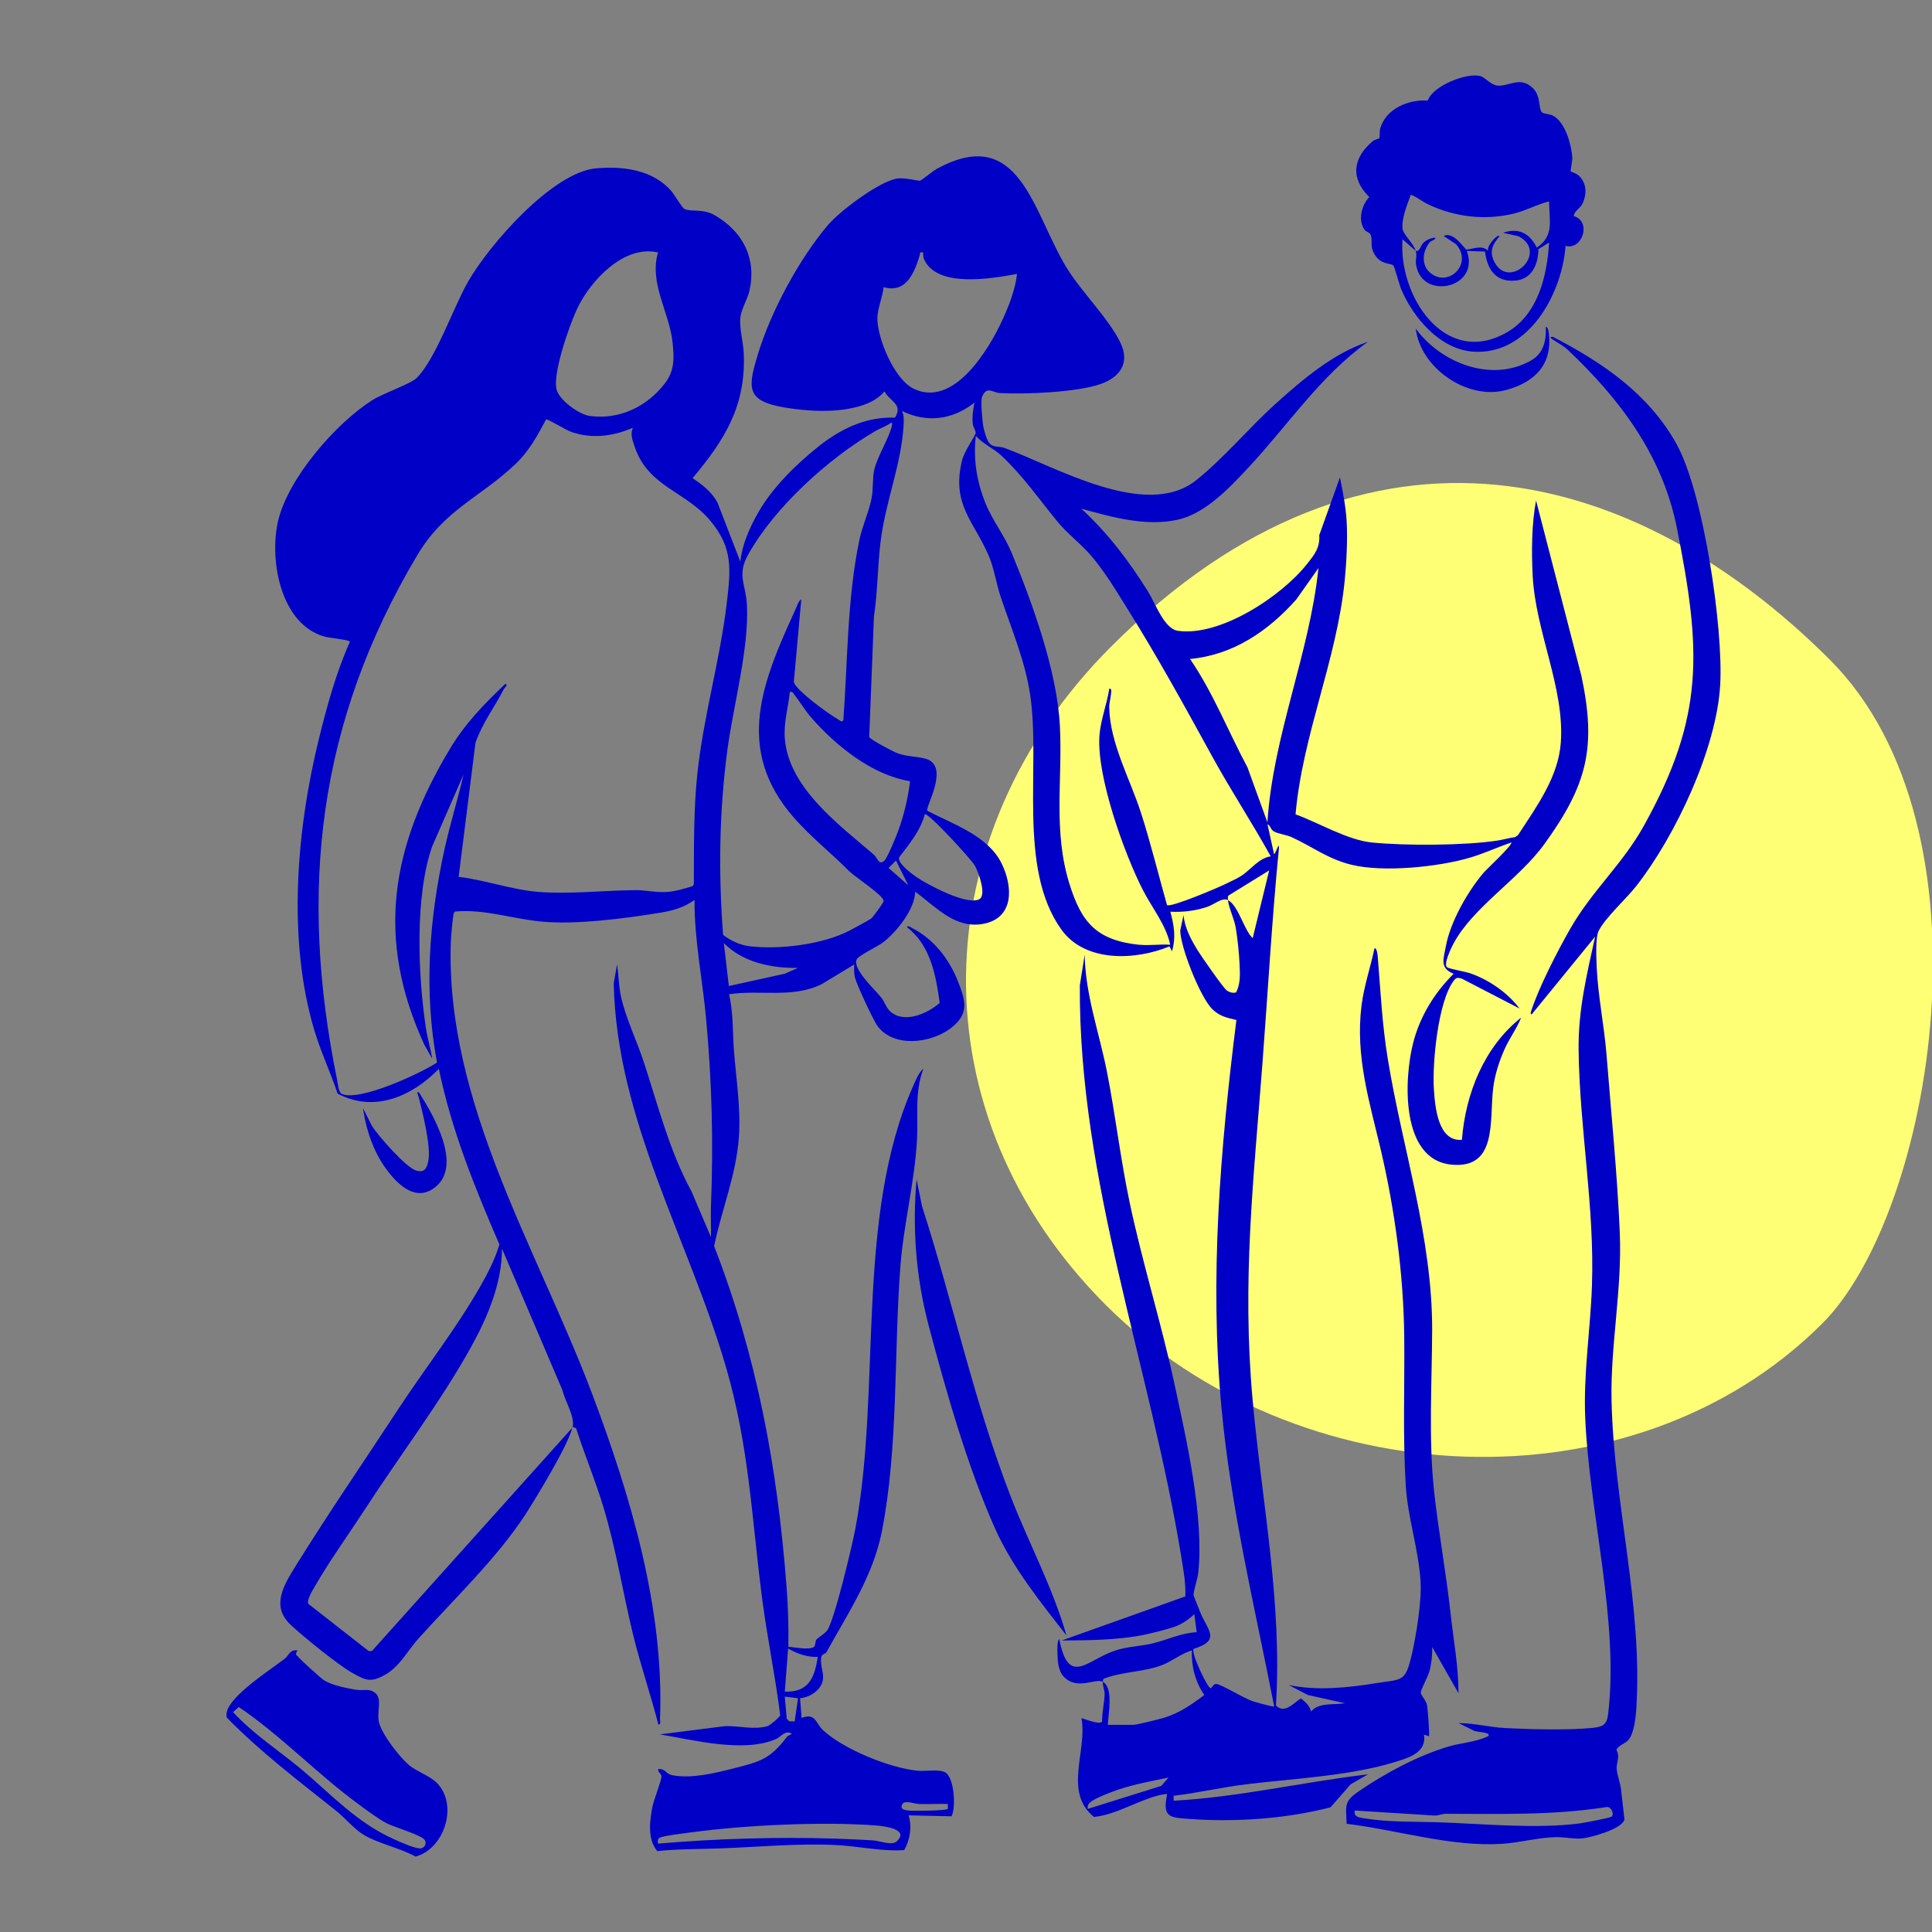 <svg width="128" height="128" viewBox="0 0 128 128" fill="none" xmlns="http://www.w3.org/2000/svg">
<rect x="0" y="0" width="128" height="128" fill="#808080" stroke="none"/>
<g clip-path="url(#clip0_830_1435)">
<path d="M121.228 43.705C108.635 31.121 90.777 25.696 73.624 42.83C61.032 55.408 60.679 73.876 73.259 86.455C85.84 99.034 108.141 100.262 120.733 87.683C128.047 80.377 132.478 54.944 121.228 43.705Z" fill="#FFFF75"/>
<path d="M37.918 94.558C37.727 95.612 35.532 99.213 34.843 100.287C32.98 103.18 30.029 105.994 27.713 108.571C27 109.366 26.481 110.419 25.51 110.96C24.539 111.501 24.215 111.326 23.302 110.81C22.389 110.294 20.053 108.4 19.256 107.647C17.936 106.402 18.795 105.028 19.605 103.725C21.758 100.253 24.107 96.836 26.348 93.414C28.108 90.725 30.137 88.144 31.743 85.363C32.278 84.434 32.776 83.485 33.088 82.453C31.461 78.686 29.905 74.856 29.075 70.814C27.307 72.633 24.792 73.749 22.368 72.454C21.899 71.055 21.265 69.71 20.837 68.299C19.028 62.284 19.638 55.028 21.119 48.988C21.659 46.794 22.261 44.584 23.182 42.519C23.178 42.386 21.825 42.265 21.547 42.19C18.6 41.399 17.833 37.157 18.414 34.559C19.053 31.712 22.248 28.04 24.676 26.504C25.369 26.067 27.199 25.434 27.593 25.052C28.855 23.823 30.033 20.381 30.984 18.707C32.365 16.264 36.594 11.406 39.495 11.152C41.279 10.998 43.23 11.243 44.462 12.638C44.666 12.867 45.189 13.766 45.338 13.841C45.799 14.066 46.55 13.783 47.401 14.286C49.231 15.377 50.135 17.134 49.654 19.261C49.521 19.844 49.102 20.493 49.048 21.059C48.982 21.755 49.239 22.645 49.272 23.353C49.442 26.85 48.044 29.106 45.886 31.679C46.533 32.112 47.164 32.595 47.538 33.302L49.048 37.207C49.169 36.075 49.671 34.938 50.231 33.96C51.169 32.32 52.667 30.842 54.128 29.66C55.588 28.477 57.302 27.595 59.294 27.67C59.846 26.783 58.987 26.625 58.601 25.934C58.211 26.388 57.684 26.675 57.124 26.858C55.555 27.37 53.592 27.27 51.974 26.996C49.397 26.558 49.542 25.68 50.222 23.441C51.073 20.635 52.974 17.101 54.887 14.873C55.675 13.957 58.323 11.963 59.485 11.822C59.95 11.768 60.875 11.993 60.946 11.972C61.104 11.926 61.751 11.364 62.033 11.206C67.59 8.134 68.436 14.124 70.677 17.754C71.665 19.357 73.47 21.118 74.238 22.72C74.873 24.044 74.201 24.981 72.947 25.434C71.408 25.988 67.901 26.142 66.237 26.038C65.739 26.009 65.382 25.543 65.067 26.284C64.955 26.546 65.083 27.87 65.141 28.232C65.183 28.49 65.357 29.085 65.494 29.293C65.756 29.689 66.179 29.543 66.536 29.672C69.901 30.9 75.881 34.459 79.222 31.837C81.011 30.434 82.778 28.307 84.517 26.746C86.256 25.185 88.31 23.416 90.63 22.645C87.472 24.902 85.331 28.174 82.72 30.967C81.455 32.32 79.861 34.039 77.998 34.439C75.885 34.892 73.674 34.26 71.644 33.702C73.437 35.371 74.757 37.115 76.056 39.184C76.541 39.959 77.13 41.665 78.039 41.794C80.841 42.19 84.907 39.505 86.592 37.369C87.086 36.745 87.455 36.304 87.406 35.45L88.775 31.629C88.962 32.553 89.165 33.585 89.219 34.526C89.285 35.713 89.211 37.27 89.091 38.456C88.568 43.722 86.302 48.663 85.833 53.954C87.385 54.508 89.265 55.661 90.908 55.819C93.112 56.036 97.004 56.023 99.187 55.694C99.586 55.636 99.976 55.511 100.374 55.465L100.569 55.332C101.781 53.471 103.242 51.498 103.408 49.2C103.669 45.595 101.739 41.874 101.544 38.144C101.461 36.558 101.474 34.705 101.768 33.161L104.769 44.763C105.794 49.541 105.134 52.018 102.337 55.898C100.631 58.267 97.585 60.09 96.291 62.53C96.15 62.792 95.614 63.899 95.871 64.082C96.033 64.199 97.087 64.37 97.428 64.49C98.652 64.919 99.901 65.781 100.673 66.817L96.855 64.84C96.585 64.765 96.498 64.736 96.32 64.969C95.266 66.347 94.884 70.464 95 72.179C95.079 73.353 95.274 75.647 96.855 75.518C97.096 72.441 98.332 69.357 100.781 67.417C100.486 68.162 99.996 68.795 99.673 69.531C99.316 70.343 99.042 71.184 98.93 72.071C98.66 74.181 99.254 77.474 96.145 77.158C92.767 76.817 93.012 71.446 93.635 69.057C94.095 67.292 95.062 65.752 96.307 64.515C95.365 64.136 95.635 63.541 95.793 62.688C96.096 61.056 97.245 59.041 98.324 57.784C98.478 57.605 100.27 55.936 100.125 55.815C99.2 56.136 98.312 56.552 97.37 56.827C95.278 57.443 91.638 57.809 89.539 57.293C87.958 56.906 86.97 56.102 85.576 55.465C85.219 55.303 84.7 55.249 84.418 55.095C84.16 54.957 84.185 54.691 83.974 54.612L84.409 56.581C84.451 56.702 84.787 55.648 84.733 56.194C84.268 60.935 84.003 65.677 83.642 70.427C83.052 78.19 82.276 84.888 82.99 92.76C83.6 99.492 84.966 106.206 84.534 112.996C85.123 113.57 85.683 112.833 86.194 112.525C86.493 112.767 86.767 113.008 86.862 113.391C87.385 112.767 88.364 112.975 89.099 112.842L86.642 112.296L85.389 111.639C87.289 112.034 89.302 111.814 91.207 111.51C92.9 111.239 93.103 111.46 93.523 109.67C93.826 108.367 94.195 106.102 94.116 104.795C93.992 102.664 93.269 100.57 93.137 98.442C92.929 95.141 93.07 91.765 93.033 88.485C92.983 84.426 92.415 80.18 91.493 76.23C90.742 73.016 89.775 69.998 90.207 66.601C90.373 65.31 90.8 64.078 91.066 62.813C91.24 62.829 91.269 63.283 91.282 63.416C91.472 65.739 91.568 67.866 91.95 70.189C92.933 76.171 94.904 82.02 94.884 88.152C94.871 91.611 94.639 95.299 95.008 98.759C95.295 101.423 95.801 104.133 96.1 106.86C96.295 108.633 96.627 110.39 96.631 112.184L94.888 109.12C94.9 109.62 94.842 110.169 94.726 110.656C94.639 111.023 94.12 111.968 94.129 112.13C94.137 112.334 94.502 112.663 94.552 113.012C94.589 113.241 94.73 114.952 94.668 115.031L94.344 114.923C94.506 115.989 93.589 116.364 92.73 116.642C89.613 117.666 85.758 117.821 82.517 118.22C80.919 118.416 79.351 118.79 77.757 118.974V119.302C82.094 119.065 86.339 118.058 90.634 117.554L89.489 118.212L88.148 119.74C85.177 120.506 81.865 120.73 78.795 120.51C77.541 120.418 77.023 120.418 77.301 119.011C77.334 118.849 77.342 118.845 77.159 118.87C75.711 119.082 74.022 120.239 72.478 120.376C70.428 118.724 72.059 115.985 71.648 113.833C71.91 113.895 72.86 114.299 73.018 114.057C73.005 113.475 73.171 112.792 73.184 112.246C73.192 111.972 73.043 111.718 73.068 111.426C73.786 111.814 73.425 113.579 73.396 114.274H75.089C75.325 114.274 76.807 113.903 77.13 113.803C78.118 113.508 78.969 112.917 79.786 112.301C79.197 111.426 78.923 110.411 78.961 109.345C78.272 109.549 77.666 110.048 77.027 110.302C75.827 110.781 74.371 110.74 73.151 111.21C73.051 111.26 73.076 111.339 73.072 111.426C72.57 111.156 71.329 112.042 70.445 111.048C70.096 110.656 70.076 110.032 70.059 109.528C70.051 109.303 70.026 108.754 70.179 108.579C70.777 111.772 72.022 109.99 73.811 109.378C74.69 109.074 75.516 109.083 76.367 108.879C77.317 108.65 78.268 108.184 79.284 108.138L79.127 106.939C78.774 107.289 78.263 107.63 77.79 107.788C77.292 107.959 76.238 108.225 75.711 108.329C73.981 108.666 72.097 108.675 70.341 108.687L78.529 105.769C78.57 104.899 78.409 104.046 78.272 103.192C76.209 90.508 71.466 78.219 71.541 65.281L71.864 63.254C71.906 65.91 72.831 68.433 73.342 71.022C73.906 73.898 74.238 76.821 74.848 79.693C75.703 83.731 76.948 87.677 77.815 91.711C78.608 95.387 79.791 100.553 79.384 104.233C79.342 104.599 79.06 105.444 79.077 105.677C79.077 105.736 79.434 106.597 79.5 106.768C79.973 107.984 80.953 108.662 79.081 109.241C78.894 109.532 80.01 111.855 80.214 111.851C80.338 111.759 80.413 111.539 80.6 111.568C80.973 111.626 82.368 112.492 82.969 112.7C83.16 112.767 84.343 113.108 84.418 113.054C83.139 106.506 81.55 99.958 80.928 93.297C80.127 84.722 80.845 76.092 81.915 67.579C81.293 67.433 80.799 67.329 80.322 66.863C79.517 66.076 78.214 62.771 78.193 61.655L78.413 60.623C78.483 61.468 78.931 62.292 79.371 63C79.625 63.404 81.002 65.389 81.255 65.598C81.43 65.739 81.666 65.814 81.89 65.752C82.202 65.177 82.152 64.495 82.123 63.853C82.094 63.175 81.986 62.147 81.874 61.472C81.774 60.881 81.392 60.107 81.359 59.636C82.048 59.994 82.426 61.635 82.994 62.155L84.086 57.667L81.384 59.337C81.33 59.424 81.355 59.541 81.359 59.636C80.973 59.437 80.43 59.932 79.998 60.078C79.21 60.344 78.371 60.448 77.537 60.402C77.782 61.293 77.923 62.117 77.645 63.029L77.483 62.7C75.226 63.633 71.885 63.783 70.312 61.576C67.395 57.493 68.968 50.786 68.25 46.02C67.905 43.743 67.021 41.703 66.299 39.547C66.005 38.672 65.868 37.673 65.511 36.832C64.531 34.53 63.025 33.452 63.735 30.509C63.88 29.901 64.61 28.886 64.643 28.686C64.664 28.557 64.465 28.299 64.444 28.053C64.403 27.587 64.473 27.133 64.556 26.679C63.112 27.816 61.411 28.036 59.755 27.229C59.9 27.52 59.883 27.845 59.867 28.161C59.726 30.75 58.655 33.257 58.336 35.929C58.141 37.557 58.145 39.23 57.9 40.854L57.589 48.825C57.643 48.996 59.195 49.808 59.46 49.904C60.091 50.133 60.697 50.108 61.29 50.258C63.004 50.703 61.27 53.509 61.436 53.717C63.145 54.603 65.465 55.374 66.362 57.209C67.121 58.766 67.196 60.848 65.108 61.214C63.253 61.539 61.983 60.061 60.63 59.074C60.622 60.223 59.419 61.714 58.547 62.405C58.174 62.7 56.871 63.308 56.755 63.566C56.468 64.191 57.975 65.577 58.385 66.089C58.597 66.351 58.709 66.772 58.987 67.017C59.921 67.841 61.452 67.15 62.257 66.447C62.008 64.611 61.643 62.613 60.087 61.431C60.166 61.272 60.352 61.451 60.452 61.501C61.846 62.209 62.867 63.516 63.444 64.961C63.975 66.289 64.253 67.18 62.959 68.145C61.664 69.111 59.236 69.44 58.141 67.983C57.862 67.612 56.759 65.223 56.647 64.778C56.572 64.478 56.589 64.199 56.593 63.899L54.451 65.198C52.526 66.16 50.355 65.556 48.301 65.872C48.596 67.109 48.529 68.395 48.629 69.648C48.778 71.542 49.086 73.428 48.953 75.339C48.782 77.816 47.807 80.155 47.313 82.561C50.177 89.938 51.522 97.335 52.119 105.224C52.219 106.518 52.252 107.809 52.231 109.108C52.609 109.116 53.688 109.362 53.953 109.083C54.028 109.008 54.003 108.762 54.082 108.637C54.161 108.512 54.634 108.254 54.804 108.017C55.29 107.334 56.468 102.356 56.676 101.248C58.414 91.986 56.634 80.638 60.51 71.925C60.672 71.559 60.875 71.055 61.182 70.793C60.577 72.379 60.846 73.94 60.751 75.559C60.589 78.357 59.871 81.083 59.655 83.877C59.215 89.584 59.531 95.857 58.423 101.469C57.838 104.437 56.169 106.897 54.75 109.47C54.692 109.574 54.484 109.578 54.435 109.724C54.289 110.161 54.547 110.698 54.534 111.135C54.514 111.909 53.725 112.442 53.007 112.513L53.107 113.816C54.057 113.466 54.024 114.161 54.53 114.632C55.904 115.901 58.95 117.138 60.801 117.317C61.311 117.367 62.253 117.188 62.643 117.438C63.224 117.808 63.344 119.731 63.042 120.335L60.199 120.272C60.435 121.038 60.29 121.883 59.908 122.574C58.377 122.674 56.871 122.308 55.348 122.237C52.833 122.121 50.306 122.362 47.811 122.458C46.392 122.516 44.965 122.487 43.55 122.641C42.881 121.858 43.047 120.66 43.222 119.715C43.309 119.257 43.836 117.941 43.823 117.691C43.815 117.487 43.566 117.425 43.612 117.204C44.13 117.179 44.072 117.521 44.566 117.617C45.803 117.854 47.347 117.479 48.546 117.175C50.397 116.705 50.999 116.563 52.156 115.048C52.21 114.977 52.393 114.956 52.451 114.852C51.999 114.607 51.762 115.065 51.401 115.223C49.268 116.143 45.948 115.281 43.72 114.907L48.031 114.361C48.978 114.328 49.932 114.628 50.866 114.357C50.982 114.324 51.629 113.803 51.692 113.645C51.372 111.077 50.837 108.537 50.501 105.969C49.803 100.615 49.642 95.895 48.114 90.629C45.637 82.091 40.852 74.227 40.661 65.148L40.881 63.895C40.993 64.64 40.985 65.344 41.155 66.085C41.475 67.483 42.209 69.003 42.657 70.377C43.603 73.261 44.35 76.246 45.811 78.927L47.102 81.958C47.127 81.283 47.073 80.6 47.102 79.93C47.272 75.659 47.168 71.717 46.778 67.454C46.537 64.848 45.998 62.259 46.014 59.628C45.313 60.123 44.587 60.332 43.745 60.469C41.4 60.852 38.151 61.281 35.814 61.052C33.918 60.864 32.083 60.219 30.149 60.39L30.079 60.465C30 60.602 29.876 62.126 29.867 62.421C29.51 73.045 35.598 82.724 39.225 92.331C41.769 99.079 44.01 106.564 43.728 113.87C43.724 114.003 43.811 114.278 43.62 114.253C43.097 112.238 42.417 110.261 41.927 108.233C41.242 105.399 40.819 102.618 39.964 99.804C39.433 98.051 38.723 96.365 38.167 94.621L37.947 94.546C38.08 93.797 37.437 92.856 37.267 92.111L33.258 82.724C33.258 85.03 32.299 87.274 31.203 89.255C29.203 92.864 26.423 96.528 24.157 100.029C23.14 101.598 21.775 103.496 20.883 105.066C20.733 105.324 20.298 106.011 20.43 106.26L24.427 109.387H24.638L37.955 94.55L37.918 94.558ZM43.591 16.726C41.354 16.201 39.138 18.574 38.258 20.41C37.744 21.484 36.594 24.748 36.877 25.817C37.059 26.517 38.362 27.458 39.072 27.558C41.014 27.824 42.844 26.954 44.027 25.43C44.695 24.569 44.67 23.782 44.562 22.708C44.359 20.697 42.993 18.774 43.595 16.73L43.591 16.726ZM61.162 16.726C60.875 16.692 60.987 16.73 60.942 16.888C60.593 18.045 60.045 19.461 58.543 19.024C58.481 19.636 58.136 20.464 58.128 21.051C58.111 22.4 59.24 25.118 60.518 25.747C63.174 27.054 65.511 23.17 66.42 21.18C66.855 20.231 67.258 19.198 67.382 18.149C65.718 18.453 62.062 19.107 61.216 17.163C61.157 17.03 61.162 16.867 61.162 16.726ZM41.956 28.332C40.607 28.91 39.221 29.102 37.81 28.602C37.54 28.507 36.262 27.732 36.179 27.791C35.598 28.877 35.055 29.885 34.154 30.742C31.789 32.994 29.456 33.739 27.639 36.795C21.065 47.843 19.766 59.02 22.343 71.588C22.398 71.85 22.414 72.371 22.659 72.479C23.829 72.987 27.83 71.13 28.954 70.397C28.07 65.698 28.427 60.968 29.436 56.327C29.805 54.637 30.324 52.997 30.71 51.315L28.635 56.073C27.473 59.362 27.693 64.636 28.216 68.1C28.319 68.786 28.527 69.457 28.635 70.143L28.104 69.198C24.863 62.126 25.929 56.077 29.817 49.6C30.83 47.914 32.083 46.636 33.494 45.295C33.673 45.404 33.444 45.541 33.395 45.633C32.776 46.827 31.951 47.922 31.502 49.209L30.386 58.096C32.108 58.292 33.959 58.962 35.669 59.091C37.798 59.253 39.989 58.991 42.118 58.974C42.778 58.97 43.462 59.145 44.189 59.095C44.774 59.054 45.322 58.879 45.878 58.712L45.969 58.587C45.981 56.14 45.944 53.7 46.201 51.269C46.6 47.489 47.708 43.714 48.148 39.975C48.413 37.727 48.575 36.325 47.073 34.514C45.442 32.545 42.944 32.266 42.047 29.593C41.914 29.198 41.728 28.719 41.944 28.332H41.956ZM53.086 39.717L52.592 45.196C52.779 45.774 54.904 47.31 55.501 47.643C55.617 47.71 55.771 47.897 55.875 47.71C56.161 43.784 56.128 39.613 56.941 35.754C57.136 34.826 57.589 33.868 57.755 32.957C57.854 32.411 57.804 31.67 57.916 31.15C58.111 30.255 58.966 28.919 59.095 28.169C59.108 28.09 59.116 27.982 59.041 28.007C58.709 28.24 58.319 28.369 57.97 28.573C54.883 30.38 51.306 33.606 49.554 36.77C48.807 38.119 49.426 38.722 49.488 40.1C49.625 42.973 48.592 46.727 48.197 49.641C47.65 53.704 47.592 57.851 47.907 61.938C48.397 62.317 49.044 62.621 49.662 62.692C51.646 62.925 54.476 62.58 56.257 61.668C56.51 61.539 57.584 60.956 57.73 60.848C57.829 60.773 58.543 59.803 58.543 59.691C58.543 59.32 56.63 58.092 56.257 57.713C55.086 56.531 53.709 55.444 52.592 54.166C48.617 49.612 50.517 45.15 52.737 40.3C52.812 40.133 52.916 39.776 53.082 39.717H53.086ZM75.512 62.592C76.151 62.659 76.882 62.542 77.529 62.592C77.263 61.289 76.338 60.173 75.728 58.983C74.479 56.552 72.649 51.423 72.84 48.746C72.918 47.681 73.333 46.673 73.495 45.624C73.682 45.595 73.611 45.886 73.603 46.003C73.578 46.307 73.487 46.528 73.491 46.877C73.541 49.267 74.877 51.619 75.595 53.858C76.238 55.861 76.745 57.934 77.317 59.961C77.546 60.157 80.791 58.775 81.28 58.525C81.588 58.371 81.932 58.221 82.218 58.042C82.87 57.626 83.384 56.852 84.189 56.735C82.965 54.524 81.567 52.397 80.351 50.187C78.421 46.673 76.662 43.464 74.52 40.05C73.819 38.93 73.109 37.757 72.238 36.757C71.599 36.021 70.731 35.367 70.113 34.622C68.864 33.111 67.826 31.579 66.349 30.189C65.835 29.706 65.133 29.418 64.652 28.881C64.465 30.434 64.722 31.966 65.32 33.41C65.785 34.535 66.561 35.5 67.025 36.628C68.412 39.992 70.034 44.467 70.221 48.093C70.403 51.669 69.764 55.028 70.843 58.525C71.648 61.135 72.653 62.301 75.512 62.6V62.592ZM83.969 54.491C84.339 48.713 86.75 43.364 87.352 37.636L85.883 39.717C84.028 41.807 81.695 43.397 78.844 43.659C80.376 45.899 81.372 48.455 82.65 50.844L83.974 54.495L83.969 54.491ZM60.29 51.756C57.8 51.352 55.439 49.458 53.796 47.597C53.36 47.106 53.028 46.54 52.634 46.028C52.538 45.907 52.526 45.799 52.327 45.845C52.223 46.911 51.907 47.872 51.999 48.963C52.268 52.206 55.617 54.67 57.896 56.623C58.116 56.81 58.244 57.384 58.601 57.01C58.817 56.781 59.365 55.44 59.502 55.066C59.888 54.017 60.161 52.868 60.294 51.756H60.29ZM61.27 53.946C60.987 55.032 60.24 55.923 59.572 56.797C59.44 57.193 60.44 57.921 60.751 58.13C61.51 58.637 64.038 59.99 64.868 59.582C65.395 59.324 64.822 57.767 64.585 57.347C64.365 56.947 61.469 53.788 61.265 53.946H61.27ZM60.178 58.654L59.361 57.014L58.871 57.505L60.178 58.654ZM52.866 64.128C51.111 64.145 49.235 63.774 47.957 62.484L48.289 65.327L51.995 64.511L52.866 64.128ZM54.177 109.774C53.48 109.803 52.808 109.557 52.215 109.224L51.995 112.072C53.576 112.138 53.978 111.143 54.177 109.774ZM52.866 112.513L51.995 112.405L52.123 113.866L52.281 114.036L52.65 114.049L52.87 112.517L52.866 112.513ZM77.421 117.766C76.325 117.995 75.18 118.203 74.118 118.557C73.711 118.695 72.591 119.115 72.296 119.357C72.113 119.506 72.034 119.59 72.072 119.844L76.94 118.32L77.421 117.762V117.766ZM62.797 119.519C62.162 119.498 61.519 119.544 60.884 119.519C60.589 119.511 59.979 119.253 59.792 119.511C59.593 119.877 59.904 119.923 60.232 119.956C60.56 119.989 62.689 119.964 62.797 119.844V119.515V119.519ZM43.591 122.146C47.48 121.813 51.418 121.692 55.327 121.813C56.149 121.838 57.004 121.883 57.829 121.929C58.286 121.954 59.091 122.304 59.419 121.988C60.274 121.172 58.547 120.984 58.049 120.943C54.53 120.672 49.359 120.918 45.844 121.392C45.322 121.463 44.222 121.584 43.778 121.725C43.558 121.796 43.579 121.954 43.595 122.142L43.591 122.146Z" fill="#0000C7"/>
<path d="M89.219 120.822C89.165 119.577 89.041 119.348 90.045 118.661C91.8 117.463 93.921 116.326 95.95 115.718C96.814 115.46 97.76 115.427 98.594 115.027C98.876 114.748 97.685 114.761 97.614 114.644L96.631 114.157C97.66 114.166 98.718 114.436 99.735 114.49C101.312 114.573 103.877 114.636 105.412 114.486C106.163 114.411 106.454 114.32 106.545 113.545C107.275 107.443 105.296 100.212 105.026 93.967C104.897 91.016 105.366 88.139 105.47 85.209C105.657 79.976 104.648 74.772 104.586 69.556C104.557 66.917 105.122 64.599 105.682 62.055L101.482 67.2C101.399 67.217 101.412 67.096 101.428 67.038C101.93 65.448 103.184 63.021 104.026 61.543C105.478 58.999 107.475 57.284 108.902 54.724C112.965 47.431 112.703 43.052 111.102 34.996C110.151 30.205 107.371 26.492 103.885 23.191C103.59 22.912 103.242 22.741 102.914 22.52C102.802 22.446 102.574 22.3 102.893 22.321C106.196 24.036 109.234 26.096 111.081 29.431C112.874 32.669 114.177 41.64 113.969 45.358C113.733 49.6 111.002 55.39 108.4 58.712C107.753 59.536 106.337 60.815 105.91 61.684C105.694 62.122 105.761 63.516 105.786 64.078C105.873 66.014 106.284 67.954 106.437 69.881C106.74 73.715 107.159 77.895 107.317 81.7C107.47 85.434 106.694 89.134 106.769 92.76C106.91 99.612 108.848 106.352 108.408 113.237C108.371 113.803 108.259 114.811 107.91 115.252C107.703 115.514 107.105 115.693 107.101 115.956C107.346 116.38 107.089 116.796 107.105 117.159C107.126 117.562 107.338 118.087 107.392 118.516C107.475 119.19 107.541 119.869 107.624 120.543C107.479 121.18 105.404 121.738 104.827 121.8C104.3 121.854 103.615 121.696 103.005 121.717C101.868 121.754 100.627 122.087 99.515 122.158C96.141 122.375 92.556 121.234 89.211 120.83L89.219 120.822ZM106.757 120.372C106.985 120.214 106.74 119.636 106.4 119.727C102.914 120.277 99.341 120.173 95.809 120.168C95.552 120.168 95.311 120.285 95.054 120.285L89.759 119.952C89.671 120.385 90.053 120.414 90.385 120.468C91.975 120.73 93.572 120.68 95.145 120.726C98.141 120.818 101.685 121.188 104.636 120.809C104.91 120.776 106.645 120.443 106.757 120.364V120.372Z" fill="#0000C7"/>
<path d="M104.055 11.352C104.076 11.381 104.458 11.481 104.653 11.685C105.117 12.172 105.13 12.854 104.868 13.441C104.698 13.824 104.308 13.953 104.267 14.316C105.466 14.661 104.835 16.597 103.723 16.289C103.487 19.494 101.241 23.586 97.556 23.295C95.394 23.124 93.63 21.047 92.834 19.165C92.713 18.878 92.402 17.7 92.319 17.6C92.149 17.404 91.518 17.579 91.082 16.872C90.734 16.305 90.958 16.043 90.825 15.598C90.763 15.381 90.518 15.377 90.406 15.223C89.954 14.607 90.203 13.579 90.721 13.058C89.439 11.797 89.634 10.448 90.962 9.341C91.078 9.245 91.348 9.199 91.377 9.158C91.435 9.066 91.385 8.712 91.444 8.513C91.825 7.189 93.307 6.585 94.593 6.66C94.946 5.669 97.183 4.799 98.079 5.041C98.399 5.128 98.768 5.628 99.208 5.669C99.984 5.744 100.698 5.02 101.548 5.832C102.096 6.352 101.918 7.143 102.142 7.426C102.246 7.559 102.686 7.53 102.959 7.701C103.711 8.163 104.121 9.607 104.167 10.436C104.18 10.665 104.034 11.314 104.063 11.352H104.055ZM93.792 16.618L92.921 15.852C92.63 19.586 95.734 24.406 99.868 22C101.901 20.814 102.499 18.274 102.632 16.072L101.922 16.509C101.914 17.508 101.503 18.491 100.395 18.591C99.1 18.707 98.527 17.841 98.386 16.668L97.179 16.622C98.096 19.111 94.17 19.935 93.817 17.525C93.763 17.167 93.9 16.996 93.796 16.622C94.075 16.697 94.108 16.264 94.315 16.072C94.494 15.91 94.846 15.727 95.104 15.748C95.091 15.922 94.846 15.91 94.714 16.068C94.228 16.659 94.145 17.579 94.78 18.095C95.954 19.057 97.614 17.504 96.469 16.18L95.647 15.639C96.282 15.286 97.046 16.509 97.137 16.522C97.469 16.568 98.146 16.16 98.594 16.622C98.461 16.343 99.191 15.481 99.357 15.639C98.893 16.185 98.644 16.659 99.009 17.359C100.009 19.273 102.644 16.701 100.602 15.652L99.577 15.423C100.611 15.065 101.358 15.464 101.814 16.405C103.005 15.61 102.627 14.578 102.632 13.341C101.843 13.537 101.113 13.949 100.32 14.145C98.395 14.615 96.415 14.386 94.626 13.545C94.212 13.35 93.888 13.05 93.469 12.904C93.245 13.512 92.846 14.49 92.921 15.14C92.971 15.564 93.643 16.085 93.792 16.626V16.618Z" fill="#0000C7"/>
<path d="M19.692 109.337C19.725 109.362 19.596 109.503 19.609 109.595C19.63 109.72 21.248 111.189 21.472 111.326C22.02 111.664 22.937 111.839 23.58 111.951C24.037 112.03 24.477 111.826 24.879 112.18C25.34 112.588 24.937 113.429 25.116 114.132C25.315 114.923 26.523 116.497 27.17 117C27.66 117.379 28.481 117.671 28.917 118.095C30.394 119.54 29.456 122.5 27.527 123.003C26.51 122.437 25.111 122.154 24.132 121.584C23.501 121.217 22.85 120.435 22.256 119.96C19.787 117.991 17.272 116.089 15.056 113.824C14.977 113.712 14.998 113.599 15.019 113.47C15.206 112.346 17.945 110.61 18.874 109.886C19.14 109.678 19.19 109.287 19.692 109.341V109.337ZM15.82 113.096L15.442 113.433C16.779 114.886 18.459 115.964 19.966 117.221C21.987 118.911 23.584 120.714 26.062 121.833C26.427 122 27.61 122.541 27.913 122.454C28.145 122.387 28.265 122.162 28.157 121.929C28.004 121.592 26.091 121.055 25.585 120.78C25.004 120.468 24.186 119.856 23.638 119.448C20.957 117.471 18.592 114.969 15.824 113.096H15.82Z" fill="#0000C7"/>
<path d="M70.653 108.35C68.947 106.165 67.088 103.854 65.942 101.306C64.125 97.26 62.656 92.107 61.519 87.79C60.689 84.651 60.435 81.371 60.726 78.132L61.083 79.905C63.145 86.295 64.54 92.906 66.972 99.175C68.167 102.251 69.74 105.161 70.653 108.342V108.35Z" fill="#0000C7"/>
<path d="M93.792 21.763C95.452 24.044 98.797 25.372 101.424 23.89C102.271 23.411 102.449 22.566 102.416 21.655C102.578 21.646 102.607 22.046 102.619 22.158C102.839 24.194 101.64 25.339 99.772 25.842C97.208 26.534 94.099 24.377 93.796 21.763H93.792Z" fill="#0000C7"/>
<path d="M24.057 73.432L24.622 74.56C25.016 75.214 26.884 77.333 27.543 77.541C28.095 77.72 28.265 77.449 28.373 76.941C28.577 75.976 27.991 73.682 27.73 72.65C27.713 72.579 27.539 72.242 27.767 72.391C28.718 73.877 30.635 77.179 28.859 78.636C27.763 79.531 26.73 78.806 25.962 77.924C24.867 76.662 24.29 75.076 24.053 73.436L24.057 73.432Z" fill="#0000C7"/>
</g>
<defs>
<clipPath id="clip0_830_1435">
<rect width="128" height="128" fill="white"/>
</clipPath>
</defs>
</svg>

